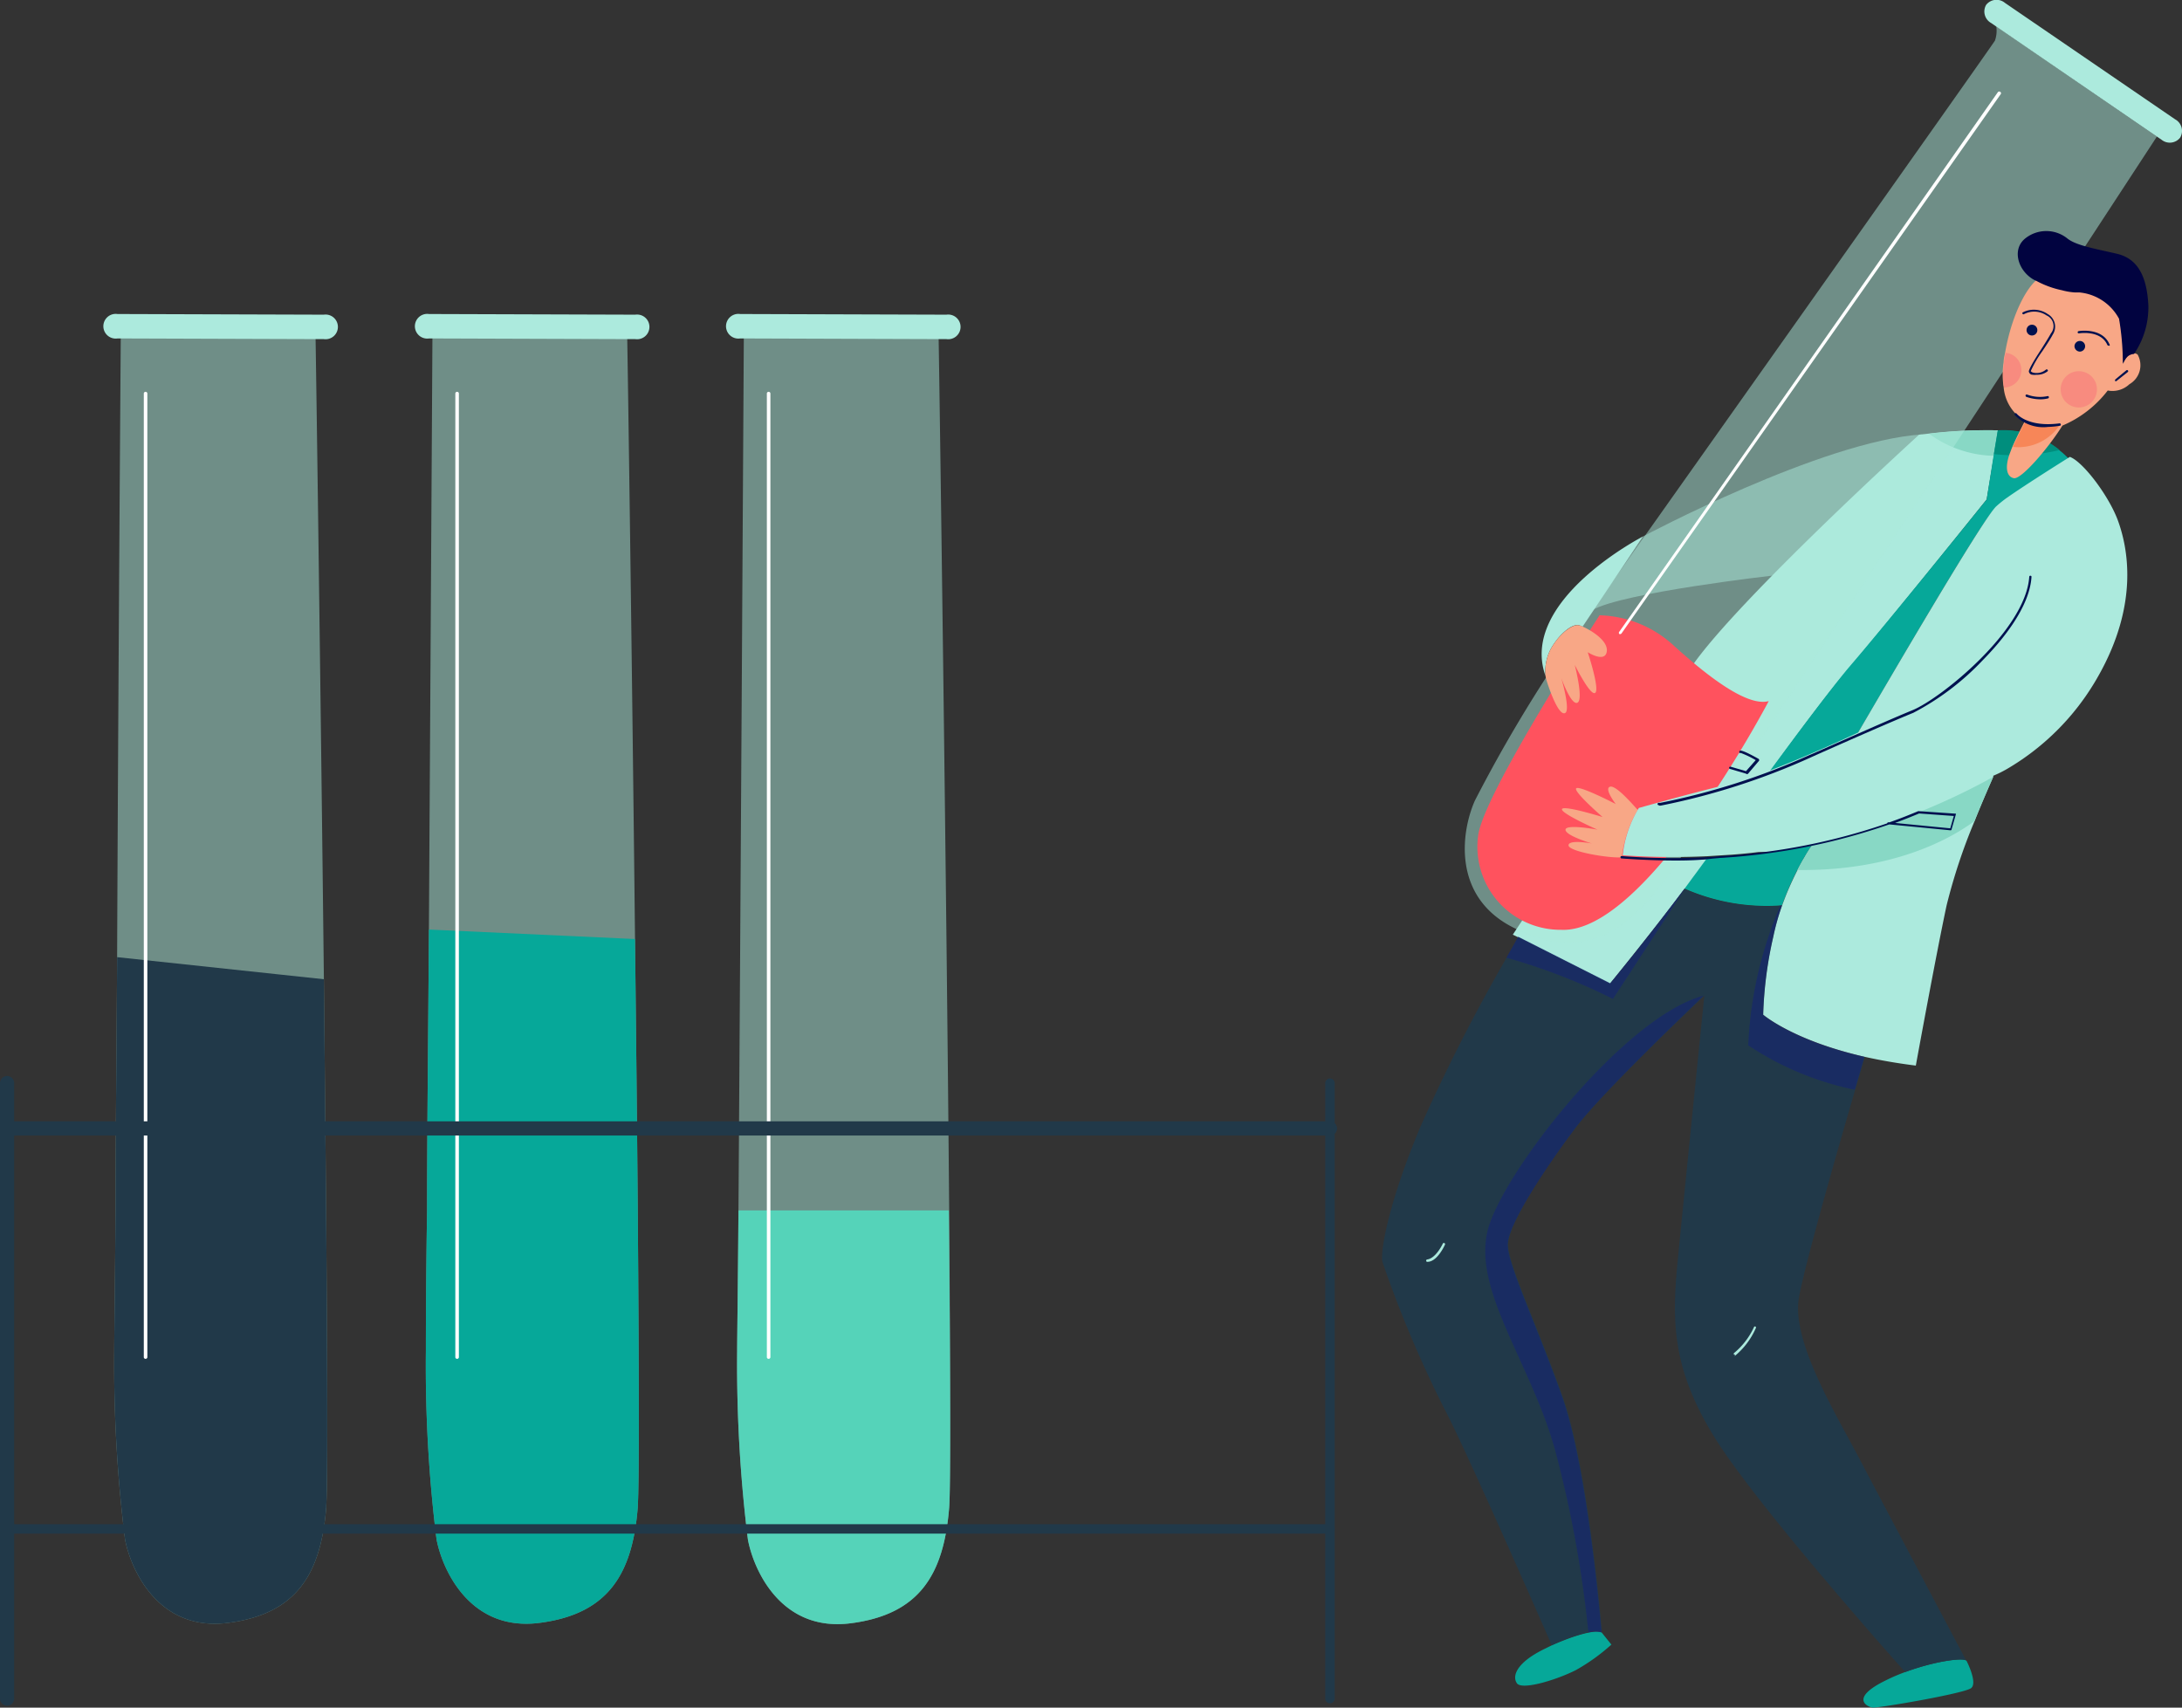 <?xml version="1.0" encoding="UTF-8"?> <svg xmlns="http://www.w3.org/2000/svg" viewBox="0 0 166 129.92"><rect x="0" y="0" width="166" height="129.92" fill="#333333" stroke="none"/> <defs> <style>.cls-1{isolation:isolate;}.cls-2,.cls-3{fill:#aceadd;}.cls-19,.cls-2{opacity:0.5;}.cls-4{fill:#55d3b9;}.cls-5{fill:#fff;}.cls-6{fill:#06a899;}.cls-7{fill:#88d8c5;}.cls-8{fill:#008e7d;}.cls-9{fill:#ff525e;}.cls-10{fill:#92f1ff;}.cls-11{fill:#f8a786;}.cls-12{fill:#010340;}.cls-13,.cls-19{fill:#13217d;}.cls-14{fill:#213949;}.cls-15{fill:#3074fe;}.cls-16{fill:#f78658;}.cls-17{fill:#f88b7f;}.cls-18{fill:#54dde8;}.cls-19{mix-blend-mode:multiply;}.cls-20{fill:#00114f;}</style> </defs> <g class="cls-1"> <g id="Layer_2" data-name="Layer 2"> <g id="Layer_1-2" data-name="Layer 1"> <path class="cls-2" d="M72.21,114.7c-.41,5.07-2.24,8.13-7.5,8.8s-7.36-4-7.81-6.36a108,108,0,0,1-.82-14.32c0-1,.06-5,.1-10.73.15-21.44.41-66.81.41-66.81l14.81,0c.08,4.21.6,41.63.81,66.76C72.3,104,72.33,113.17,72.21,114.7Z"></path> <path class="cls-3" d="M72,23.94l-15.69-.05a.94.94,0,1,0,0,1.86h.47l14.82.05H72a.94.94,0,1,0,0-1.86Z"></path> <path class="cls-4" d="M72.21,114.7c-.41,5.07-2.24,8.13-7.5,8.8s-7.36-4-7.81-6.36a108,108,0,0,1-.82-14.32c0-1,.06-5,.1-10.73h16C72.3,104,72.33,113.17,72.21,114.7Z"></path> <path class="cls-5" d="M58.48,103.38a.13.13,0,0,1-.14-.13V29.94a.13.13,0,0,1,.14-.13.13.13,0,0,1,.13.13v73.31A.13.13,0,0,1,58.48,103.38Z"></path> <path class="cls-6" d="M129.81,65.29l-1.2,1.64-.14.18-.35.48a15.49,15.49,0,0,0,7.45,1.29c.12-.33.24-.64.36-.94a20.87,20.87,0,0,1,1.95-3.69h0A44.65,44.65,0,0,1,129.81,65.29Z"></path> <path class="cls-2" d="M125,40.81s13.59-7.25,21.22-7.76L134.94,43.78s-11.49,1.3-13.79,2.63Z"></path> <path class="cls-3" d="M152,32.74l-.31,1.94L151.14,38s-7.42,9.25-10.48,12.84c-1.43,1.67-3.77,4.79-6.1,8a25.38,25.38,0,0,1-3.26,1.07c-3.19.76-6.7,1.78-6.7,1.78a8.62,8.62,0,0,0-1.23,3.6,56.31,56.31,0,0,0,6.44.07c-.36.49-.69.95-1,1.36l-.69.94-.19.25c-2.48,3.29-5.45,6.93-5.45,6.93l-7-3.54-.39-.19s10.12-15.34,13.63-20.43S146,33.07,146,33.07l.72-.08A37.14,37.14,0,0,1,152,32.74Z"></path> <path class="cls-7" d="M152,32.74l-.31,1.94A8.64,8.64,0,0,1,146.76,33l0,0A37.14,37.14,0,0,1,152,32.74Z"></path> <path class="cls-6" d="M157.39,34.91s-3.28,2-4.93,3.21a5.24,5.24,0,0,0-.69.57c-1.08,1-8.41,13.63-10.49,17.19,0,0-3.55,1.68-6.72,2.89,2.33-3.17,4.67-6.29,6.1-8C143.72,47.22,151.14,38,151.14,38l.54-3.42.3-1.81a6.73,6.73,0,0,1,4.71,1.5A5.67,5.67,0,0,1,157.39,34.91Z"></path> <path class="cls-8" d="M156.69,34.24a14.75,14.75,0,0,1-5,.31l.3-1.81A6.73,6.73,0,0,1,156.69,34.24Z"></path> <path class="cls-2" d="M151.77,3.09c-.27.47-29.42,41.62-32.18,45.51a109.69,109.69,0,0,0-7.38,12.3c-1,2.22-1.83,7.26,2.9,9.66s8,.9,11.14-3.06c3-3.75,34.44-51.91,37.84-57.11L151.87,2A2.26,2.26,0,0,1,151.77,3.09Z"></path> <path class="cls-3" d="M118.27,48.91c.35-.53,1.17-1.38,1.74-1.35a1.06,1.06,0,0,1,.39.11l4.6-6.86s-9.49,4.87-7.42,10.62h0A3.62,3.62,0,0,1,118.27,48.91Z"></path> <path class="cls-9" d="M121.69,46.81a8.67,8.67,0,0,1,5.68,2.34c2.71,2.45,5.6,4.62,7.19,4.19,0,0-9.27,17.7-15.78,17.4a6.32,6.32,0,0,1-6.33-7.14C112.81,60.42,121.69,46.81,121.69,46.81Z"></path> <path class="cls-10" d="M157.39,34.92s-3.28,2-4.93,3.2C154,37,157.39,34.92,157.39,34.92Z"></path> <path class="cls-6" d="M121.85,124.2c-.48-.24-2.08.21-3.84,1l-.61.3c-2,1-2.38,2-2,2.56s3.06-.27,4.49-1a14.91,14.91,0,0,0,2.7-1.94Z"></path> <path class="cls-6" d="M149.61,126.36c-.15-.28-2.37,0-4.67.85a13.92,13.92,0,0,0-1.49.64c-2.75,1.35-1.4,2-1,2.06s7-1.07,7.51-1.48S149.61,126.36,149.61,126.36Z"></path> <path class="cls-11" d="M124.6,61.62c-.09-.06-1.59-1.89-2.1-1.77s.42,1.32.42,1.32-2.72-1.41-3-1.2,2,2.19,2,2.19-3-.93-3.09-.6,2.7,1.56,2.7,1.56-2.4-.45-2.43,0,2,1.05,2,1.05-1.8-.33-1.77.15,3.18,1,4.05.9a10.29,10.29,0,0,1,.42-1.86A7.77,7.77,0,0,1,124.6,61.62Z"></path> <path class="cls-11" d="M162,29.23a1.88,1.88,0,0,1-1.65.48,8.53,8.53,0,0,1-3.45,2.67c-1,1.62-3.11,4.11-3.69,4s-.68-.87-.32-1.86c.07-.18.14-.38.23-.59.4-.9.93-1.9.93-1.9a3.29,3.29,0,0,1-1.62-2.6,6.09,6.09,0,0,1,0-1.87c0-.26.07-.52.12-.77.43-2.46,1.4-4.61,2.36-5.47a7.28,7.28,0,0,0,2,.71,5,5,0,0,0,1,.17l.34,0a3.83,3.83,0,0,1,3,2,20.3,20.3,0,0,1,.29,3.44,1.48,1.48,0,0,1,.34-.55.82.82,0,0,1,.51-.21.5.5,0,0,1,.23.09A1.66,1.66,0,0,1,162,29.23Z"></path> <path class="cls-12" d="M163.44,23.22c-.11-2.14-.77-3.53-2.38-3.91s-3.15-.63-3.81-1.19a2.56,2.56,0,0,0-3.15,0c-1.1.85-.56,2.55.7,3.2l.12.05a7.11,7.11,0,0,0,1.94.71,5,5,0,0,0,1,.17c.12,0,.23,0,.35,0a3.83,3.83,0,0,1,3,2,20.3,20.3,0,0,1,.29,3.44,1.74,1.74,0,0,1,.34-.55.82.82,0,0,1,.51-.21h0A6.29,6.29,0,0,0,163.44,23.22Z"></path> <path class="cls-3" d="M165.48,9.08,152.53.22a1,1,0,0,0-1.43.15,1,1,0,0,0,.38,1.38l.39.27,12.22,8.37.34.23a1,1,0,0,0,1.43-.15A1,1,0,0,0,165.48,9.08Z"></path> <path class="cls-11" d="M120.4,47.67a1.06,1.06,0,0,0-.39-.11c-.57,0-1.39.82-1.74,1.35a3.62,3.62,0,0,0-.69,2.52,2.34,2.34,0,0,0,.09.38c.39,1.23,1,2.67,1.41,2.43s-.3-2.65-.3-2.65.75,2.11,1.23,1.87-.21-2.88-.21-2.88S121,53,121.36,52.71s-.57-3.09-.57-3.09,1.26.81,1.44,0S121.15,48,120.4,47.67Z"></path> <path class="cls-13" d="M128.47,67.11l.14-.18Z"></path> <path class="cls-13" d="M135.93,67.94h0c-.12.3-.24.61-.36.94C135.69,68.55,135.81,68.24,135.93,67.94Z"></path> <path class="cls-14" d="M149.6,126.36c-.18-.27-2.38,0-4.66.85-1.25-1.4-11.33-12.75-14.5-17.85-3.37-5.44-3.23-9.13-2.78-13.72s2-19.88,2-19.88h0c-.23.22-7.54,7.11-9.76,10s-5.17,7.38-5.17,8.91,2.16,6,4.14,11.56,3,17.94,3,17.94a1.9,1.9,0,0,0-1,0,14.3,14.3,0,0,0-2.82,1c-.85-1.95-6.55-14.93-8.17-18A88.75,88.75,0,0,1,105.17,96c-.18-.89.54-4.67,2.88-10.25a138.46,138.46,0,0,1,6.55-12.86c.43-.75.74-1.31.9-1.6h0l7,3.54s3-3.64,5.45-6.93l.19-.25.06,0a15.49,15.49,0,0,0,7.27,1.26h.12a17.93,17.93,0,0,0-.67,2.38,30.38,30.38,0,0,0-.77,5.94s2.27,2,7.71,3.2l-.73,2.51c-1.47,5-3.9,13.56-4.28,15.83-.54,3.29,2.75,8.68,4.55,12.1S149.4,126,149.6,126.36Z"></path> <path class="cls-15" d="M128.12,67.59l.35-.48Z"></path> <path class="cls-16" d="M156.71,32.32A3.79,3.79,0,0,1,153.14,34c.4-.9.93-1.9.93-1.9A4.88,4.88,0,0,0,156.71,32.32Z"></path> <path class="cls-17" d="M156.77,29.59A1.38,1.38,0,1,1,158.15,31,1.38,1.38,0,0,1,156.77,29.59Z"></path> <path class="cls-17" d="M153.78,28.16a1.32,1.32,0,0,1-1.32,1.32h0a6.09,6.09,0,0,1,0-1.87c0-.26.07-.52.12-.77A1.32,1.32,0,0,1,153.78,28.16Z"></path> <path class="cls-3" d="M159.64,51.42a18.91,18.91,0,0,1-7,7.11,8.69,8.69,0,0,1-1,.49.37.37,0,0,1,0,.09c-.15.35-.75,1.68-1.42,3.36a43.45,43.45,0,0,0-2.13,6.42c-.81,3.79-2.34,12.18-2.34,12.18-1.45-.18-2.74-.41-3.9-.67-5.44-1.24-7.71-3.2-7.71-3.2a30.38,30.38,0,0,1,.77-5.94,17.93,17.93,0,0,1,.67-2.38c.12-.33.24-.64.36-.94.27-.65.55-1.24.81-1.75.18-.35.35-.66.51-.92a10.93,10.93,0,0,1,.63-1h0l-.26.06h0l-1,.2-.6.11-.7.12-.38.06-.34,0-.3,0h-.1l-.42,0c-.68.09-1.35.15-2,.2l-1.9.12a56.31,56.31,0,0,1-6.44-.07,8.62,8.62,0,0,1,1.23-3.6s3.51-1,6.7-1.78a25.38,25.38,0,0,0,3.26-1.07h0c3.17-1.21,6.72-2.89,6.72-2.89,2.08-3.56,9.41-16.15,10.49-17.19.16-.15.4-.35.69-.57,1.53-1.09,4.93-3.21,4.93-3.21,1,.36,3,3,3.68,4.91S162.79,45.85,159.64,51.42Z"></path> <path class="cls-18" d="M137.59,64.32l-1,.2Z"></path> <path class="cls-18" d="M135.26,64.75l1.3-.23C136.12,64.61,135.69,64.68,135.26,64.75Z"></path> <path class="cls-18" d="M134.24,64.91l1-.16Z"></path> <path class="cls-7" d="M151.63,59.11c-.15.35-.75,1.68-1.42,3.36-1.65,1.22-6,3.81-13.47,3.72.18-.35.35-.66.51-.92a10.93,10.93,0,0,1,.63-1A50,50,0,0,0,151.63,59.11Z"></path> <path class="cls-19" d="M128.18,67.62,122.71,76a45.53,45.53,0,0,0-8.11-3.14c.43-.75.74-1.31.9-1.6h0l7,3.54s3-3.64,5.45-6.93l.19-.25Z"></path> <path class="cls-19" d="M141.84,80.4l-.73,2.51A23,23,0,0,1,133,79.53a30.11,30.11,0,0,1,2.45-10.65h.12a17.93,17.93,0,0,0-.67,2.38,30.38,30.38,0,0,0-.77,5.94S136.4,79.16,141.84,80.4Z"></path> <path class="cls-19" d="M119.87,85.79c-2.24,3-5.17,7.38-5.17,8.91s2.16,6,4.14,11.56,3,17.94,3,17.94a1.9,1.9,0,0,0-1,0,87.8,87.8,0,0,0-2.53-13.86c-1.89-6.84-6.57-12.51-5-17.18s10.43-15.83,16.28-17.41C129.4,76,122.09,82.87,119.87,85.79Z"></path> <path class="cls-20" d="M155.81,32.48a3,3,0,0,1-2.52-.89.09.09,0,0,1,0-.13.08.08,0,0,1,.12,0s.82,1.07,3.27.75a.09.09,0,0,1,.1.08.08.08,0,0,1-.07.1A6.36,6.36,0,0,1,155.81,32.48Z"></path> <path class="cls-20" d="M161,29a.11.11,0,0,1-.07,0,.09.09,0,0,1,0-.13c.24-.21.82-.68.83-.69a.08.08,0,0,1,.12,0,.08.08,0,0,1,0,.12L161,29A.07.07,0,0,1,161,29Z"></path> <path class="cls-20" d="M154.93,28.51a1,1,0,0,1-.31,0c-.15,0-.25-.13-.27-.24s.25-.64.91-1.65c.31-.48.63-1,.77-1.26A.88.88,0,0,0,155.7,24a1.67,1.67,0,0,0-1.7-.11.09.09,0,0,1-.12,0,.08.08,0,0,1,0-.12,1.85,1.85,0,0,1,1.9.12,1.1,1.1,0,0,1,.39,1.56c-.15.29-.46.77-.79,1.26a8.5,8.5,0,0,0-.89,1.53s.07.07.15.1a1.1,1.1,0,0,0,1-.21.09.09,0,0,1,.13,0,.08.08,0,0,1,0,.12A1.27,1.27,0,0,1,154.93,28.51Z"></path> <path class="cls-20" d="M160.4,26.29a.08.08,0,0,1-.08-.05c-.51-1.15-2.13-.88-2.15-.88a.09.09,0,0,1-.11-.07.1.1,0,0,1,.08-.1s1.78-.3,2.34,1a.09.09,0,0,1,0,.12Z"></path> <path class="cls-20" d="M155.22,30.38a3.3,3.3,0,0,1-1.07-.19.11.11,0,0,1-.05-.12.09.09,0,0,1,.12-.05,2.79,2.79,0,0,0,1.54.12.08.08,0,0,1,.11.06.09.09,0,0,1-.06.11A2.44,2.44,0,0,1,155.22,30.38Z"></path> <path class="cls-20" d="M132.83,58.86h0l-1.22-.36a.08.08,0,0,1-.06-.11.09.09,0,0,1,.11-.06l1.17.34.74-.84a7.23,7.23,0,0,0-1.15-.55.06.06,0,0,1-.08,0,.08.08,0,0,1,0-.12c0-.08.1-.18,1.44.57a.12.12,0,0,1,.05.07.19.19,0,0,1,0,.07l-.85,1A.11.11,0,0,1,132.83,58.86Z"></path> <path class="cls-20" d="M127.51,65.47c-2.21,0-4.12-.16-4.15-.16a.09.09,0,0,1-.08-.1.08.08,0,0,1,.09-.08,49.27,49.27,0,0,0,6.89.06l.65-.06a47,47,0,0,0,12.66-2.49.1.1,0,0,1,.1-.08h.08c.72-.25,1.45-.54,2.19-.85h0l2.78.19.07,0a.11.11,0,0,1,0,.08l-.32,1.12a.08.08,0,0,1-.09.07l-4.65-.45a47.49,47.49,0,0,1-12.85,2.55l-.66.06C129.37,65.44,128.42,65.47,127.51,65.47Zm16.66-2.86,4.2.41.27-.94L146,61.89C145.37,62.15,144.77,62.39,144.17,62.61Z"></path> <path class="cls-20" d="M126.19,61.26a.09.09,0,0,1,0-.18l.12,0a52.32,52.32,0,0,0,11.38-3.65c.06,0,5.49-2.45,7.81-3.4,2.16-.89,8.61-6.09,8.88-10.15,0,0,0-.08.09-.08a.08.08,0,0,1,.08.09c-.15,2.41-2.39,5-3.71,6.34a20,20,0,0,1-5.28,4c-2.31.94-7.74,3.36-7.79,3.39a52.57,52.57,0,0,1-11.42,3.67l-.11,0Z"></path> <path class="cls-20" d="M154.18,25.05a.41.41,0,0,1,.81,0,.41.41,0,1,1-.81,0Z"></path> <path class="cls-20" d="M157.82,26.34a.41.41,0,0,1,.41-.4.4.4,0,0,1,.4.4.41.41,0,0,1-.4.41A.42.42,0,0,1,157.82,26.34Z"></path> <path class="cls-3" d="M132,103.06s-.07,0-.08,0a.09.09,0,0,1,0-.12,5.61,5.61,0,0,0,1.53-2,.09.09,0,0,1,.12,0,.1.1,0,0,1,0,.12,5.72,5.72,0,0,1-1.6,2.11Z"></path> <path class="cls-3" d="M108.58,96a.08.08,0,0,1-.08-.07.09.09,0,0,1,.07-.11c.67-.08,1.19-1.19,1.19-1.2a.09.09,0,0,1,.17.07S109.36,96,108.6,96Z"></path> <path class="cls-5" d="M123.28,48.24l-.08,0a.13.13,0,0,1,0-.19L152,7a.14.14,0,0,1,.19,0,.13.13,0,0,1,0,.19l-28.83,41A.14.14,0,0,1,123.28,48.24Z"></path> <path class="cls-2" d="M48.52,114.61v.06a.1.1,0,0,1,0,0c-.4,5.07-2.24,8.13-7.49,8.8s-7.37-4-7.82-6.36a106.57,106.57,0,0,1-.81-14.32v0c0-1.06,0-5.05.09-10.7,0-5.82.09-13.41.14-21.37.13-21.36.27-45.44.27-45.44l14.81,0c.06,3.15.37,24.85.6,46.11.08,7.18.16,14.31.21,20.65C48.61,103.8,48.64,112.84,48.52,114.61Z"></path> <path class="cls-3" d="M48.33,23.94l-15.69-.05a.94.94,0,1,0,0,1.86h.46l14.82.05h.41a.94.94,0,1,0,0-1.86Z"></path> <path class="cls-6" d="M48.52,114.61v.06a.1.1,0,0,1,0,0c-.4,5.07-2.24,8.13-7.49,8.8s-7.37-4-7.82-6.36a106.57,106.57,0,0,1-.81-14.32v0c0-1.06,0-5.05.09-10.7,0-5.82.09-13.41.14-21.37l15.68.72c.08,7.18.16,14.31.21,20.65C48.61,103.8,48.64,112.84,48.52,114.61Z"></path> <path class="cls-5" d="M34.78,103.38a.13.13,0,0,1-.14-.13V29.94a.13.13,0,0,1,.14-.13.13.13,0,0,1,.13.13v73.31A.13.13,0,0,1,34.78,103.38Z"></path> <path class="cls-2" d="M24.82,114.56v.11a.1.1,0,0,1,0,0c-.41,5.07-2.24,8.13-7.49,8.8s-7.37-4-7.82-6.36a108,108,0,0,1-.82-14.32h0c0-1,.06-5,.1-10.72,0-5.3.08-12.07.12-19.25C9,51,9.19,25.28,9.19,25.28l14.81,0c.06,3.3.39,27,.64,49.17.06,6.13.12,12.15.17,17.59C24.9,103.68,24.94,112.65,24.82,114.56Z"></path> <path class="cls-3" d="M24.63,23.94,8.94,23.89a.94.94,0,1,0,0,1.86H9.4l14.82.05h.41a.94.94,0,1,0,0-1.86Z"></path> <path class="cls-14" d="M24.82,114.56v.11a.1.1,0,0,1,0,0c-.41,5.07-2.24,8.13-7.49,8.8s-7.37-4-7.82-6.36a108,108,0,0,1-.82-14.32h0c0-1,.06-5,.1-10.72,0-5.3.08-12.07.12-19.25L24.64,74.5c.06,6.13.12,12.15.17,17.59C24.9,103.68,24.94,112.65,24.82,114.56Z"></path> <path class="cls-5" d="M11.08,103.38a.13.13,0,0,1-.14-.13V29.94a.13.13,0,0,1,.14-.13.13.13,0,0,1,.13.13v73.31A.13.13,0,0,1,11.08,103.38Z"></path> <path class="cls-14" d="M101.18,129.59a.36.36,0,0,1-.36-.36V82.41a.36.36,0,1,1,.72,0v46.82A.36.36,0,0,1,101.18,129.59Z"></path> <path class="cls-14" d="M101.18,86.39a.54.54,0,0,0,.54-.54.55.55,0,0,0-.54-.54H1.08v-2.9a.55.55,0,0,0-.54-.55.55.55,0,0,0-.54.55v46.82a.54.54,0,0,0,1.08,0V116.68h100.1a.36.36,0,0,0,0-.72H1.08V86.39Z"></path> </g> </g> </g> </svg> 